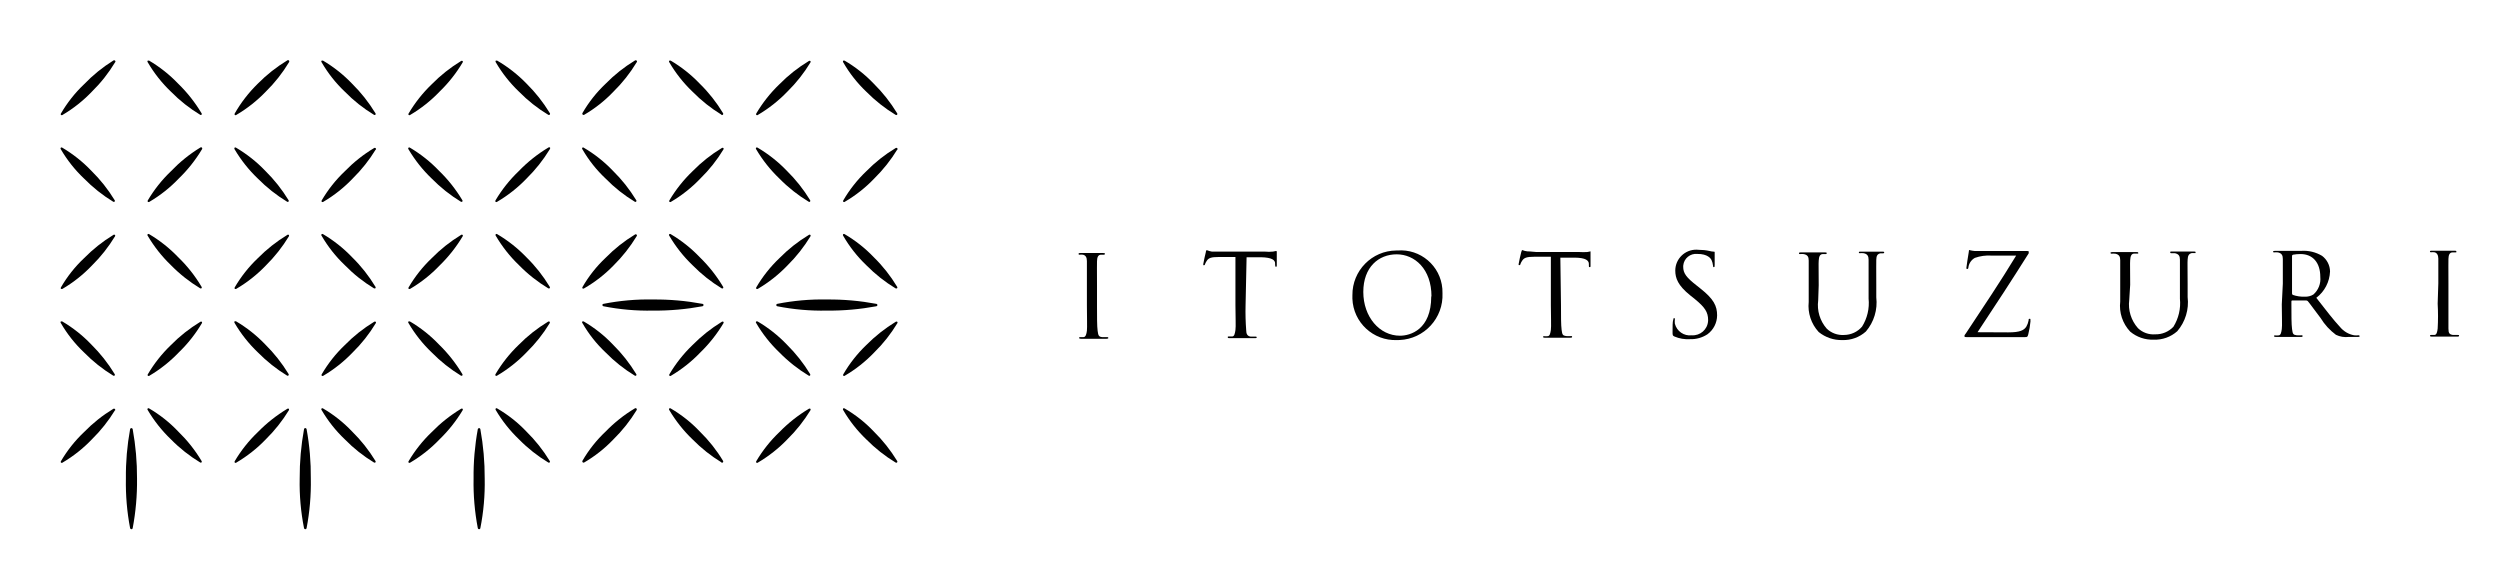 <?xml version="1.0" encoding="utf-8"?>
<!-- Generator: Adobe Illustrator 16.0.0, SVG Export Plug-In . SVG Version: 6.00 Build 0)  -->
<!DOCTYPE svg PUBLIC "-//W3C//DTD SVG 1.1//EN" "http://www.w3.org/Graphics/SVG/1.1/DTD/svg11.dtd">
<svg version="1.1" id="レイヤー_1" xmlns="http://www.w3.org/2000/svg" xmlns:xlink="http://www.w3.org/1999/xlink" x="0px"
	 y="0px" width="137px" height="31px" viewBox="22.713 0.826 137 31" enable-background="new 22.713 0.826 137 31"
	 xml:space="preserve">
<path d="M29.017,4.244c-0.354,0.586-0.78,1.126-1.27,1.606c-0.472,0.494-1.01,0.921-1.599,1.269c-0.027,0.027-0.071,0.027-0.098,0
	c-0.014-0.021-0.014-0.049,0-0.069c0.346-0.593,0.772-1.133,1.27-1.606c0.477-0.498,1.014-0.933,1.598-1.297
	c0.029-0.024,0.07-0.024,0.099,0c0.027,0.021,0.031,0.061,0.009,0.088C29.023,4.238,29.02,4.241,29.017,4.244z"/>
<path d="M28.918,11.881c-0.583-0.355-1.12-0.782-1.598-1.269c-0.497-0.47-0.924-1.009-1.27-1.599c-0.026-0.027-0.026-0.07,0-0.098
	c0.021-0.015,0.049-0.015,0.07,0c0.588,0.348,1.126,0.774,1.599,1.269c0.487,0.479,0.914,1.016,1.269,1.599
	c0.027,0.027,0.027,0.07,0,0.098C28.967,11.895,28.939,11.895,28.918,11.881z"/>
<path d="M33.687,16.628c-0.586-0.354-1.126-0.78-1.606-1.27c-0.494-0.474-0.921-1.015-1.269-1.605c-0.027-0.026-0.027-0.071,0-0.098
	c0.021-0.015,0.048-0.015,0.07,0c0.588,0.348,1.126,0.774,1.599,1.269c0.493,0.476,0.92,1.016,1.27,1.606
	c0.026,0.027,0.026,0.071,0,0.098C33.729,16.635,33.708,16.635,33.687,16.628z"/>
<path d="M38.448,21.411c-0.585-0.358-1.125-0.787-1.606-1.276c-0.497-0.475-0.924-1.014-1.27-1.605c-0.023-0.029-0.023-0.071,0-0.1
	h0.07c0.59,0.348,1.131,0.775,1.605,1.27c0.487,0.482,0.914,1.021,1.27,1.605c0.026,0.027,0.026,0.071,0,0.1
	C38.498,21.42,38.47,21.423,38.448,21.411z"/>
<path d="M28.918,21.411c-0.583-0.356-1.12-0.782-1.598-1.27c-0.499-0.473-0.926-1.013-1.27-1.606c-0.026-0.026-0.026-0.07,0-0.097
	h0.07c0.588,0.346,1.126,0.773,1.599,1.268c0.487,0.482,0.914,1.021,1.269,1.605c0.027,0.029,0.027,0.071,0,0.1
	C28.967,21.425,28.939,21.425,28.918,21.411z"/>
<path d="M33.687,26.172c-0.586-0.354-1.126-0.78-1.606-1.269c-0.494-0.473-0.921-1.011-1.269-1.599
	c-0.027-0.029-0.027-0.072,0-0.098c0.021-0.016,0.048-0.016,0.07,0c0.59,0.345,1.128,0.771,1.599,1.268
	c0.491,0.477,0.917,1.013,1.27,1.6c0.026,0.026,0.026,0.07,0,0.098C33.73,26.183,33.706,26.183,33.687,26.172z"/>
<path d="M43.209,26.172c-0.584-0.354-1.122-0.78-1.599-1.269c-0.497-0.471-0.923-1.009-1.269-1.599
	c-0.027-0.029-0.027-0.072,0-0.098c0.021-0.016,0.048-0.016,0.07,0c0.59,0.345,1.128,0.771,1.599,1.268
	c0.487,0.479,0.913,1.016,1.27,1.6c0.026,0.026,0.026,0.07,0,0.098C43.258,26.186,43.23,26.186,43.209,26.172z"/>
<path d="M38.448,11.881c-0.585-0.355-1.125-0.782-1.606-1.269c-0.495-0.473-0.921-1.01-1.27-1.599c-0.023-0.028-0.023-0.07,0-0.098
	c0.021-0.015,0.049-0.015,0.07,0c0.59,0.348,1.131,0.774,1.605,1.269c0.487,0.479,0.913,1.016,1.27,1.599
	c0.026,0.027,0.026,0.07,0,0.098C38.497,11.895,38.469,11.895,38.448,11.881z"/>
<path d="M43.209,16.628c-0.584-0.354-1.122-0.78-1.599-1.27c-0.497-0.472-0.924-1.013-1.269-1.605c-0.027-0.026-0.027-0.071,0-0.098
	c0.021-0.015,0.048-0.015,0.07,0c0.589,0.348,1.127,0.774,1.599,1.269c0.489,0.479,0.916,1.019,1.27,1.606
	c0.026,0.027,0.026,0.071,0,0.098C43.256,16.635,43.232,16.635,43.209,16.628z"/>
<path d="M47.971,21.411c-0.583-0.356-1.12-0.782-1.599-1.27c-0.497-0.473-0.924-1.014-1.27-1.606c-0.027-0.026-0.027-0.07,0-0.097
	h0.07c0.589,0.346,1.127,0.773,1.599,1.268c0.491,0.478,0.918,1.019,1.27,1.605c0.026,0.029,0.026,0.071,0,0.1
	C48.019,21.423,47.993,21.423,47.971,21.411z"/>
<path d="M52.76,26.172c-0.586-0.354-1.126-0.78-1.606-1.269c-0.495-0.473-0.921-1.011-1.269-1.599c-0.024-0.029-0.024-0.071,0-0.098
	c0.021-0.016,0.048-0.016,0.069,0c0.593,0.345,1.134,0.771,1.606,1.268c0.487,0.479,0.914,1.016,1.27,1.6
	c0.027,0.026,0.027,0.07,0,0.098C52.809,26.186,52.781,26.186,52.76,26.172z"/>
<path d="M43.209,7.119c-0.584-0.354-1.122-0.78-1.599-1.269c-0.498-0.471-0.925-1.012-1.269-1.606c-0.027-0.028-0.027-0.07,0-0.098
	h0.07C41,4.494,41.538,4.921,42.01,5.415c0.487,0.481,0.913,1.021,1.27,1.606c0.026,0.027,0.026,0.071,0,0.098
	C43.258,7.134,43.23,7.134,43.209,7.119z"/>
<path d="M47.971,11.881c-0.583-0.355-1.12-0.782-1.599-1.269c-0.495-0.473-0.921-1.01-1.27-1.599c-0.027-0.027-0.027-0.07,0-0.098
	c0.021-0.015,0.049-0.015,0.07,0c0.589,0.348,1.127,0.774,1.599,1.269c0.491,0.475,0.918,1.013,1.27,1.599
	c0.026,0.027,0.026,0.07,0,0.098C48.019,11.892,47.993,11.892,47.971,11.881z"/>
<path d="M52.76,16.628c-0.586-0.354-1.126-0.78-1.606-1.27c-0.495-0.474-0.921-1.015-1.269-1.605c-0.024-0.028-0.024-0.069,0-0.098
	c0.021-0.015,0.048-0.015,0.069,0c0.591,0.348,1.131,0.774,1.606,1.269c0.489,0.479,0.916,1.019,1.27,1.606
	c0.027,0.027,0.027,0.071,0,0.098C52.807,16.635,52.783,16.635,52.76,16.628z"/>
<path d="M57.5,21.411c-0.584-0.354-1.122-0.782-1.599-1.27c-0.5-0.47-0.928-1.011-1.269-1.606c-0.027-0.026-0.027-0.07,0-0.097
	h0.062c0.593,0.345,1.133,0.771,1.606,1.268c0.488,0.482,0.914,1.021,1.27,1.605c0.027,0.029,0.027,0.071,0,0.1
	C57.549,21.425,57.521,21.425,57.5,21.411z"/>
<path d="M62.262,26.172c-0.583-0.355-1.12-0.782-1.599-1.269c-0.494-0.473-0.921-1.011-1.269-1.599
	c-0.026-0.029-0.026-0.072,0-0.098c0.021-0.016,0.049-0.016,0.07,0c0.59,0.345,1.129,0.771,1.599,1.268
	c0.489,0.478,0.916,1.014,1.269,1.6c0.024,0.03,0.017,0.074-0.014,0.098c-0.025,0.019-0.059,0.019-0.084,0H62.262z"/>
<path d="M52.76,7.119c-0.586-0.353-1.126-0.78-1.606-1.269c-0.496-0.473-0.924-1.014-1.269-1.606c-0.024-0.028-0.024-0.07,0-0.098
	h0.069c0.593,0.344,1.136,0.77,1.613,1.262c0.487,0.481,0.914,1.021,1.269,1.606c0.027,0.027,0.027,0.071,0,0.098
	C52.816,7.132,52.785,7.135,52.76,7.119z"/>
<path d="M57.5,11.881c-0.584-0.354-1.122-0.78-1.599-1.269c-0.499-0.468-0.926-1.007-1.269-1.599c-0.027-0.027-0.027-0.07,0-0.098
	c0.018-0.016,0.045-0.016,0.062,0c0.593,0.346,1.133,0.773,1.606,1.269c0.488,0.479,0.914,1.016,1.27,1.599
	c0.027,0.027,0.027,0.07,0,0.098C57.549,11.895,57.521,11.895,57.5,11.881z"/>
<path d="M62.262,16.628c-0.583-0.354-1.12-0.782-1.599-1.27c-0.495-0.474-0.921-1.015-1.269-1.605c-0.026-0.026-0.026-0.071,0-0.098
	c0.021-0.015,0.049-0.015,0.07,0c0.589,0.348,1.127,0.774,1.599,1.269c0.491,0.478,0.917,1.017,1.269,1.606
	c0.024,0.028,0.024,0.069,0,0.098C62.309,16.635,62.285,16.635,62.262,16.628z"/>
<path d="M67.03,21.411c-0.586-0.354-1.125-0.78-1.605-1.27c-0.496-0.473-0.923-1.014-1.27-1.606c-0.027-0.026-0.027-0.07,0-0.097
	h0.07c0.591,0.346,1.131,0.773,1.606,1.268c0.487,0.482,0.914,1.021,1.269,1.605c0.023,0.029,0.023,0.071,0,0.1
	C67.079,21.425,67.051,21.425,67.03,21.411z"/>
<path d="M62.262,7.119c-0.583-0.355-1.12-0.782-1.599-1.269c-0.496-0.473-0.923-1.014-1.269-1.606c-0.026-0.028-0.026-0.07,0-0.098
	h0.07c0.589,0.348,1.127,0.774,1.599,1.269c0.489,0.479,0.916,1.019,1.269,1.606c0.024,0.031,0.017,0.075-0.014,0.098
	c-0.025,0.02-0.059,0.02-0.084,0H62.262z"/>
<path d="M67.03,11.881c-0.586-0.354-1.125-0.78-1.605-1.269c-0.495-0.473-0.922-1.01-1.27-1.599c-0.027-0.027-0.027-0.07,0-0.098
	c0.021-0.015,0.049-0.015,0.07,0c0.591,0.348,1.131,0.774,1.606,1.269c0.487,0.479,0.914,1.016,1.269,1.599
	c0.023,0.028,0.023,0.07,0,0.098C67.079,11.895,67.051,11.895,67.03,11.881z"/>
<path d="M71.791,7.119c-0.585-0.355-1.124-0.782-1.606-1.269c-0.496-0.472-0.921-1.012-1.262-1.606c-0.023-0.028-0.023-0.07,0-0.098
	h0.07c0.592,0.345,1.133,0.773,1.606,1.269c0.487,0.481,0.913,1.021,1.27,1.606c0.026,0.027,0.026,0.071,0,0.098
	C71.846,7.136,71.814,7.136,71.791,7.119z"/>
<path d="M71.791,16.628c-0.585-0.354-1.124-0.782-1.606-1.27c-0.494-0.473-0.919-1.013-1.262-1.605
	c-0.023-0.028-0.023-0.069,0-0.098c0.021-0.015,0.049-0.015,0.07,0c0.592,0.346,1.133,0.773,1.606,1.269
	c0.489,0.479,0.916,1.019,1.27,1.606c0.026,0.027,0.026,0.071,0,0.098C71.843,16.636,71.816,16.636,71.791,16.628z"/>
<path d="M71.791,26.172c-0.585-0.355-1.124-0.782-1.606-1.269c-0.494-0.473-0.919-1.011-1.262-1.599
	c-0.023-0.029-0.023-0.071,0-0.098c0.021-0.016,0.049-0.016,0.07,0c0.594,0.343,1.135,0.771,1.606,1.268
	c0.487,0.479,0.913,1.016,1.27,1.6c0.026,0.026,0.026,0.07,0,0.098C71.846,26.19,71.814,26.19,71.791,26.172z"/>
<path d="M33.687,7.119c-0.586-0.353-1.126-0.78-1.606-1.269c-0.496-0.473-0.923-1.014-1.269-1.606c-0.027-0.028-0.027-0.07,0-0.098
	h0.07c0.588,0.348,1.126,0.774,1.599,1.269c0.491,0.478,0.918,1.018,1.27,1.606c0.026,0.027,0.026,0.071,0,0.098
	C33.73,7.131,33.706,7.131,33.687,7.119z"/>
<path d="M33.778,9.012c-0.352,0.586-0.779,1.124-1.27,1.599c-0.472,0.495-1.01,0.922-1.599,1.269c-0.027,0.026-0.071,0.026-0.098,0
	c-0.015-0.021-0.015-0.049,0-0.07c0.347-0.588,0.774-1.126,1.269-1.599c0.477-0.5,1.017-0.937,1.606-1.297
	c0.026-0.022,0.065-0.022,0.092,0C33.801,8.943,33.801,8.985,33.778,9.012z"/>
<path d="M38.546,4.244c-0.354,0.586-0.78,1.126-1.269,1.606c-0.475,0.494-1.015,0.921-1.606,1.269c-0.027,0.027-0.071,0.027-0.098,0
	c-0.007-0.022-0.007-0.047,0-0.069c0.345-0.604,0.772-1.155,1.27-1.641c0.481-0.487,1.021-0.914,1.606-1.269
	c0.028-0.024,0.069-0.024,0.098,0C38.571,4.17,38.571,4.214,38.546,4.244z"/>
<path d="M29.017,13.774c-0.356,0.585-0.782,1.125-1.27,1.606c-0.472,0.495-1.01,0.921-1.599,1.269c-0.029,0.021-0.069,0.021-0.098,0
	c-0.014-0.021-0.014-0.048,0-0.07c0.343-0.594,0.771-1.135,1.27-1.605c0.479-0.487,1.015-0.914,1.598-1.269
	c0.028-0.027,0.071-0.027,0.099,0C29.031,13.725,29.031,13.753,29.017,13.774z"/>
<path d="M38.546,13.774c-0.355,0.585-0.782,1.125-1.269,1.606c-0.475,0.495-1.015,0.921-1.606,1.269
	c-0.029,0.021-0.069,0.021-0.098,0c-0.007-0.023-0.007-0.048,0-0.07c0.346-0.592,0.773-1.133,1.27-1.605
	c0.481-0.487,1.021-0.914,1.606-1.269c0.027-0.027,0.07-0.027,0.098,0C38.557,13.726,38.557,13.752,38.546,13.774z"/>
<path d="M43.307,9.012c-0.355,0.583-0.782,1.12-1.269,1.599c-0.472,0.495-1.01,0.922-1.599,1.269c-0.027,0.026-0.071,0.026-0.098,0
	c-0.014-0.021-0.014-0.049,0-0.07c0.345-0.59,0.772-1.128,1.269-1.599c0.476-0.49,1.013-0.917,1.599-1.269
	c0.031-0.023,0.075-0.017,0.098,0.014c0.019,0.025,0.019,0.059,0,0.084V9.012z"/>
<path d="M48.068,4.244c-0.349,0.589-0.776,1.13-1.269,1.606c-0.472,0.494-1.01,0.921-1.599,1.269c-0.027,0.027-0.071,0.027-0.098,0
	c-0.014-0.021-0.014-0.049,0-0.069c0.348-0.591,0.775-1.131,1.27-1.606c0.478-0.487,1.016-0.914,1.599-1.269
	c0.028-0.024,0.07-0.024,0.098,0C48.083,4.196,48.083,4.223,48.068,4.244z"/>
<path d="M33.778,18.535c-0.35,0.591-0.777,1.131-1.27,1.606c-0.472,0.494-1.01,0.921-1.599,1.27c-0.027,0.026-0.071,0.026-0.098,0
	c-0.015-0.021-0.015-0.049,0-0.07c0.347-0.591,0.774-1.132,1.269-1.606c0.48-0.489,1.02-0.914,1.606-1.27
	c0.026-0.021,0.065-0.021,0.092,0C33.792,18.487,33.792,18.513,33.778,18.535z"/>
<path d="M43.307,18.535c-0.354,0.587-0.78,1.127-1.269,1.606c-0.472,0.494-1.01,0.921-1.599,1.27c-0.027,0.026-0.071,0.026-0.098,0
	c-0.014-0.021-0.014-0.049,0-0.07c0.345-0.593,0.772-1.134,1.269-1.606c0.478-0.489,1.015-0.914,1.599-1.27
	c0.028-0.023,0.069-0.023,0.098,0C43.322,18.487,43.322,18.513,43.307,18.535z"/>
<path d="M48.068,13.774c-0.351,0.588-0.777,1.128-1.269,1.606c-0.472,0.495-1.01,0.921-1.599,1.269
	c-0.029,0.021-0.069,0.021-0.098,0c-0.014-0.021-0.014-0.048,0-0.07c0.346-0.592,0.773-1.133,1.27-1.605
	c0.478-0.487,1.016-0.914,1.599-1.269c0.027-0.027,0.071-0.027,0.098,0C48.083,13.725,48.083,13.753,48.068,13.774z"/>
<path d="M52.837,9.012c-0.355,0.583-0.782,1.12-1.269,1.599c-0.475,0.495-1.015,0.922-1.606,1.269c-0.027,0.026-0.071,0.026-0.098,0
	c-0.011-0.022-0.011-0.048,0-0.07c0.348-0.588,0.774-1.126,1.269-1.599c0.483-0.502,1.029-0.938,1.627-1.297
	c0.028-0.023,0.069-0.023,0.098,0C52.87,8.949,52.862,8.987,52.837,9.012z"/>
<path d="M57.599,4.244c-0.354,0.586-0.781,1.126-1.27,1.606c-0.473,0.497-1.014,0.923-1.606,1.269
	c-0.035,0.018-0.076,0.003-0.093-0.032c-0.01-0.021-0.009-0.046,0.002-0.066c0.343-0.594,0.771-1.135,1.269-1.606
	c0.478-0.488,1.015-0.915,1.599-1.269c0.028-0.024,0.069-0.024,0.098,0c0.027,0.021,0.031,0.061,0.009,0.088
	C57.605,4.238,57.602,4.241,57.599,4.244z"/>
<path d="M48.068,23.304c-0.351,0.585-0.777,1.123-1.269,1.599c-0.472,0.495-1.01,0.92-1.599,1.269c-0.027,0.026-0.071,0.026-0.098,0
	c-0.014-0.021-0.014-0.049,0-0.069c0.348-0.589,0.775-1.127,1.27-1.599c0.477-0.49,1.014-0.917,1.599-1.271
	c0.028-0.023,0.07-0.023,0.098,0C48.08,23.256,48.08,23.282,48.068,23.304z"/>
<path d="M52.837,18.535c-0.354,0.584-0.781,1.122-1.269,1.6c-0.475,0.494-1.015,0.922-1.606,1.27c-0.027,0.027-0.071,0.027-0.098,0
	c-0.011-0.023-0.011-0.049,0-0.07c0.348-0.591,0.774-1.132,1.269-1.606c0.479-0.489,1.02-0.914,1.605-1.27
	c0.029-0.023,0.07-0.023,0.098,0C52.85,18.483,52.85,18.511,52.837,18.535z"/>
<path d="M57.599,13.774c-0.356,0.585-0.782,1.125-1.27,1.606c-0.475,0.489-1.015,0.908-1.606,1.248
	c-0.027,0.021-0.064,0.021-0.091,0c-0.014-0.021-0.014-0.049,0-0.07c0.341-0.594,0.769-1.135,1.269-1.605
	c0.478-0.488,1.015-0.915,1.599-1.269c0.027-0.026,0.07-0.026,0.098,0c0.025,0.024,0.026,0.064,0.001,0.089
	C57.6,13.773,57.599,13.773,57.599,13.774z"/>
<path d="M62.36,9.012c-0.354,0.585-0.78,1.122-1.269,1.599c-0.473,0.495-1.01,0.922-1.599,1.269c-0.027,0.026-0.071,0.026-0.098,0
	c-0.014-0.021-0.014-0.049,0-0.07c0.348-0.588,0.775-1.126,1.269-1.599c0.478-0.489,1.015-0.916,1.599-1.269
	c0.028-0.024,0.07-0.024,0.098,0C62.371,8.965,62.371,8.99,62.36,9.012z"/>
<path d="M67.128,4.244c-0.354,0.586-0.781,1.126-1.27,1.606c-0.475,0.494-1.016,0.921-1.606,1.269c-0.027,0.027-0.071,0.027-0.098,0
	c-0.01-0.021-0.01-0.047,0-0.069c0.348-0.591,0.775-1.131,1.27-1.606c0.48-0.489,1.019-0.915,1.605-1.269
	c0.029-0.024,0.069-0.024,0.099,0C67.138,4.197,67.138,4.222,67.128,4.244z"/>
<path d="M57.599,23.304c-0.356,0.582-0.782,1.12-1.27,1.599c-0.473,0.496-1.014,0.924-1.606,1.269
	c-0.035,0.017-0.076,0.003-0.093-0.032c-0.01-0.021-0.009-0.046,0.002-0.065c0.343-0.592,0.77-1.13,1.269-1.6
	c0.476-0.491,1.013-0.918,1.599-1.268c0.031-0.023,0.075-0.019,0.098,0.014C57.617,23.244,57.617,23.279,57.599,23.304z"/>
<path d="M62.36,18.535c-0.352,0.589-0.778,1.129-1.269,1.606c-0.473,0.494-1.01,0.921-1.599,1.27c-0.027,0.026-0.071,0.026-0.098,0
	c-0.014-0.021-0.014-0.049,0-0.07c0.348-0.591,0.774-1.132,1.269-1.606c0.479-0.485,1.016-0.913,1.599-1.27
	c0.028-0.023,0.07-0.023,0.098,0C62.374,18.487,62.374,18.513,62.36,18.535z"/>
<path d="M67.128,13.774c-0.356,0.585-0.782,1.125-1.27,1.606c-0.475,0.495-1.016,0.921-1.606,1.269
	c-0.029,0.021-0.068,0.021-0.098,0c-0.01-0.021-0.01-0.048,0-0.07c0.346-0.592,0.773-1.133,1.27-1.605
	c0.48-0.489,1.019-0.915,1.605-1.269c0.027-0.027,0.071-0.027,0.099,0C67.138,13.726,67.138,13.752,67.128,13.774z"/>
<path d="M71.889,9.012c-0.355,0.583-0.782,1.12-1.269,1.599c-0.474,0.496-1.014,0.923-1.606,1.269
	c-0.024,0.025-0.064,0.026-0.09,0.002c0-0.001-0.001-0.002-0.001-0.002c-0.014-0.021-0.014-0.049,0-0.07
	c0.343-0.59,0.768-1.128,1.262-1.599c0.48-0.489,1.019-0.916,1.606-1.269c0.031-0.023,0.075-0.017,0.098,0.014
	c0.019,0.025,0.019,0.059,0,0.084V9.012z"/>
<path d="M67.128,23.304c-0.356,0.582-0.782,1.12-1.27,1.599c-0.475,0.495-1.016,0.92-1.606,1.269c-0.027,0.026-0.071,0.026-0.098,0
	c-0.01-0.022-0.01-0.048,0-0.069c0.348-0.589,0.775-1.127,1.27-1.599c0.478-0.491,1.018-0.919,1.605-1.271
	c0.029-0.023,0.069-0.023,0.099,0C67.137,23.258,67.137,23.281,67.128,23.304z"/>
<path d="M71.889,18.535c-0.354,0.587-0.78,1.127-1.269,1.606c-0.474,0.496-1.014,0.923-1.606,1.27
	c-0.024,0.025-0.064,0.025-0.09,0.002c0,0-0.001-0.002-0.001-0.002c-0.014-0.021-0.014-0.049,0-0.07
	c0.343-0.593,0.768-1.132,1.262-1.606c0.482-0.485,1.021-0.913,1.606-1.27c0.029-0.023,0.07-0.023,0.098,0
	C71.904,18.487,71.904,18.513,71.889,18.535z"/>
<path d="M38.546,23.304c-0.356,0.582-0.782,1.12-1.269,1.599c-0.475,0.495-1.015,0.92-1.606,1.269c-0.027,0.026-0.071,0.026-0.098,0
	c-0.007-0.022-0.007-0.048,0-0.069c0.348-0.589,0.775-1.127,1.27-1.599c0.479-0.49,1.019-0.917,1.606-1.271
	c0.028-0.023,0.069-0.023,0.098,0C38.555,23.258,38.555,23.281,38.546,23.304z"/>
<path d="M29.017,23.304c-0.356,0.582-0.782,1.12-1.27,1.599c-0.472,0.495-1.01,0.92-1.599,1.269c-0.027,0.026-0.071,0.026-0.098,0
	c-0.014-0.021-0.014-0.049,0-0.069c0.346-0.59,0.772-1.128,1.27-1.599c0.477-0.49,1.014-0.917,1.598-1.271
	c0.031-0.023,0.075-0.017,0.099,0.014c0.019,0.025,0.019,0.06,0,0.084V23.304z"/>
<path d="M29.984,24.342c0.163,0.895,0.242,1.803,0.238,2.714c0.011,0.91-0.069,1.819-0.238,2.714
	c-0.007,0.037-0.043,0.062-0.082,0.056c-0.001,0-0.002,0-0.003,0c-0.027-0.007-0.049-0.028-0.056-0.056
	c-0.171-0.895-0.248-1.804-0.231-2.714c-0.01-0.909,0.068-1.819,0.231-2.714c0.01-0.037,0.046-0.062,0.084-0.056
	C29.956,24.293,29.978,24.313,29.984,24.342z"/>
<path d="M39.514,24.342c0.164,0.895,0.241,1.805,0.232,2.714c0.017,0.91-0.061,1.819-0.232,2.714
	c-0.01,0.037-0.046,0.061-0.084,0.056c-0.027-0.007-0.049-0.028-0.056-0.056c-0.177-0.895-0.257-1.804-0.238-2.714
	c-0.004-0.911,0.075-1.819,0.238-2.714c0.007-0.038,0.043-0.063,0.082-0.057c0,0,0.001,0,0.003,0.001
	C39.486,24.293,39.507,24.313,39.514,24.342z"/>
<path d="M49.036,24.342c0.163,0.895,0.243,1.803,0.239,2.714c0.018,0.91-0.062,1.819-0.239,2.714
	c-0.006,0.037-0.042,0.062-0.081,0.056c-0.001,0-0.002,0-0.002,0c-0.028-0.007-0.05-0.028-0.056-0.056
	c-0.171-0.895-0.249-1.804-0.232-2.714c-0.01-0.909,0.068-1.819,0.232-2.714c0.012-0.035,0.046-0.059,0.084-0.056
	C49.008,24.293,49.03,24.313,49.036,24.342z"/>
<path d="M61.21,17.609c-0.895,0.166-1.804,0.247-2.714,0.238c-0.91,0.019-1.82-0.061-2.713-0.238
	c-0.038-0.007-0.063-0.043-0.057-0.082c0,0,0,0,0-0.002c0.003-0.028,0.028-0.048,0.056-0.048c0.894-0.177,1.803-0.258,2.713-0.239
	c0.91-0.009,1.819,0.072,2.714,0.239c0.034,0.003,0.06,0.033,0.057,0.066c0,0.004,0,0.007-0.001,0.011
	C61.259,17.581,61.237,17.602,61.21,17.609z"/>
<path d="M70.739,17.609c-0.895,0.166-1.803,0.247-2.713,0.238c-0.913,0.019-1.825-0.061-2.721-0.238
	c-0.037-0.011-0.059-0.047-0.049-0.084c0.003-0.024,0.023-0.045,0.049-0.048c0.896-0.177,1.808-0.258,2.721-0.239
	c0.91-0.009,1.818,0.072,2.713,0.239c0.036,0.007,0.061,0.04,0.057,0.077C70.789,17.581,70.767,17.602,70.739,17.609z"/>
<path d="M82.275,16.481c0-0.975,0-1.15,0-1.354c0-0.203-0.078-0.315-0.218-0.343c-0.063-0.009-0.126-0.009-0.189,0
	c0,0-0.049,0-0.049-0.036c0-0.035,0-0.056,0.098-0.056h0.632h0.616c0.063,0,0.099,0,0.099,0.049
	c-0.003,0.025-0.024,0.043-0.05,0.043h-0.16c-0.168,0-0.218,0.14-0.225,0.357c-0.008,0.216,0,0.378,0,1.353v1.107
	c0,0.597,0,1.095,0.034,1.354c0.036,0.259,0.057,0.323,0.246,0.345h0.26c0.057,0,0.069,0,0.077,0.033
	c0.007,0.036,0,0.051-0.099,0.058c-0.344,0-0.743,0-0.778,0h-0.609c-0.071,0-0.106,0-0.106-0.051c0-0.049,0-0.04,0.071-0.04h0.161
	c0.126,0,0.168-0.177,0.189-0.352c0.021-0.175,0-0.764,0-1.36V16.481z"/>
<path d="M90.97,17.568c-0.012,0.453,0.001,0.906,0.035,1.359c0,0.183,0.056,0.322,0.245,0.345h0.28c0,0,0.049,0,0.049,0.035
	c0,0.033,0,0.049-0.098,0.049c-0.344,0-0.743,0-0.771,0h-0.616c-0.071,0-0.099,0-0.099-0.049s0-0.042,0.049-0.042h0.188
	c0.127,0,0.155-0.168,0.183-0.352c0.029-0.182,0-0.757,0-1.353V14.91H89.49c-0.386,0-0.539,0.049-0.638,0.196
	c-0.043,0.062-0.078,0.127-0.105,0.196c0,0.049-0.042,0.062-0.062,0.062c-0.021,0-0.035,0-0.035-0.056s0.126-0.603,0.14-0.652
	c0.015-0.049,0-0.12,0.063-0.12c0.088,0.037,0.18,0.063,0.273,0.078h0.497h2.406c0.146,0.015,0.295,0.015,0.441,0l0.176-0.035
	c0.035,0,0.035,0.042,0.035,0.077c0,0.19,0,0.625,0,0.701c0,0.077,0,0.084-0.042,0.084s-0.042,0-0.049-0.104
	c-0.007-0.106,0-0.042,0-0.071c0-0.188-0.169-0.329-0.772-0.343h-0.792L90.97,17.568z"/>
<path d="M96.825,17c-0.011-1.341,1.066-2.436,2.404-2.447c0.021,0,0.044,0,0.064,0c1.258-0.101,2.36,0.838,2.461,2.096
	c0.007,0.082,0.009,0.164,0.007,0.247c0.06,1.357-0.995,2.506-2.354,2.563c-0.048,0.003-0.095,0.003-0.142,0.003
	c-1.302,0.048-2.395-0.969-2.441-2.269C96.821,17.129,96.821,17.063,96.825,17z M101.158,17.07c0-1.502-0.918-2.307-1.907-2.307
	c-0.988,0-1.829,0.701-1.829,2.061c0,1.361,0.883,2.399,2.013,2.399c0.561,0,1.71-0.33,1.71-2.153H101.158z"/>
<path d="M108.255,17.539c0,0.604,0,1.094,0.034,1.361c0.035,0.266,0.057,0.314,0.247,0.343c0.092,0.007,0.187,0.007,0.279,0
	c0.035,0,0.049,0,0.049,0.042c0,0.043-0.034,0.049-0.098,0.049h-0.772h-0.615c-0.07,0-0.1,0-0.1-0.049c0-0.048,0-0.035,0.049-0.035
	c0.064,0.007,0.127,0.007,0.19,0c0.126,0,0.154-0.159,0.182-0.343c0.028-0.184,0-0.757,0-1.361v-2.649h-0.925
	c-0.392,0-0.54,0.056-0.639,0.203c-0.044,0.061-0.079,0.126-0.104,0.197c0,0.048-0.042,0.062-0.064,0.062
	c-0.02,0-0.035,0-0.035-0.056c0-0.055,0.126-0.602,0.142-0.652c0.014-0.049,0.035-0.12,0.062-0.12
	c0.087,0.037,0.18,0.061,0.273,0.07c0.182,0,0.421,0.036,0.498,0.036h2.349c0.146,0.01,0.295,0.01,0.442,0l0.175-0.036
	c0,0,0,0.036,0,0.077c0,0.189,0,0.618,0,0.702s0,0.084-0.042,0.084s-0.049,0-0.049-0.106c0-0.104,0-0.049,0-0.069
	c0-0.19-0.175-0.337-0.771-0.344h-0.792L108.255,17.539z"/>
<path d="M114.469,19.265c-0.093-0.042-0.1-0.07-0.1-0.239c0-0.315,0-0.56,0.035-0.666c0.035-0.105,0-0.097,0.049-0.097
	s0.042,0,0.042,0.068c-0.009,0.077-0.009,0.155,0,0.232c0.104,0.415,0.501,0.689,0.925,0.637c0.466,0.032,0.866-0.319,0.896-0.783
	c0.002-0.017,0.002-0.033,0.002-0.051c0-0.436-0.182-0.701-0.7-1.129l-0.287-0.23c-0.668-0.541-0.813-0.934-0.813-1.362
	c0.006-0.634,0.525-1.144,1.161-1.137c0.044,0.001,0.086,0.003,0.128,0.008c0.198,0,0.396,0.021,0.589,0.064
	c0.07,0.02,0.145,0.032,0.219,0.035c0.049,0,0.062,0,0.062,0.042c0,0.043,0,0.239,0,0.659c0,0.106,0,0.148-0.042,0.148
	s-0.042,0-0.049-0.084c-0.012-0.108-0.04-0.211-0.084-0.309c-0.035-0.07-0.203-0.336-0.778-0.33
	c-0.385-0.038-0.729,0.243-0.769,0.628c-0.002,0.023-0.003,0.049-0.003,0.072c0,0.358,0.161,0.584,0.765,1.053l0.175,0.14
	c0.743,0.583,0.918,0.968,0.918,1.474c-0.003,0.41-0.199,0.796-0.532,1.038c-0.281,0.183-0.61,0.277-0.945,0.266
	C115.036,19.433,114.74,19.382,114.469,19.265z"/>
<path d="M122.35,17.287c-0.075,0.561,0.096,1.126,0.469,1.55c0.253,0.243,0.598,0.368,0.947,0.345
	c0.38-0.002,0.741-0.168,0.988-0.458c0.286-0.457,0.412-0.997,0.358-1.534v-0.778c0-0.982,0-1.157,0-1.354s-0.063-0.316-0.274-0.357
	c-0.07-0.008-0.139-0.008-0.21,0c0,0-0.049,0-0.049-0.036c0-0.035,0-0.049,0.098-0.049c0.281,0,0.624,0,0.666,0
	c0.044,0,0.338,0,0.526,0c0.063,0,0.1,0,0.1,0.049c-0.006,0.024-0.025,0.042-0.049,0.042h-0.163
	c-0.169,0.042-0.218,0.141-0.224,0.357c-0.007,0.218,0,0.378,0,1.354v0.701c0.08,0.677-0.127,1.354-0.568,1.872
	c-0.352,0.318-0.816,0.486-1.29,0.471c-0.473,0.012-0.932-0.145-1.298-0.442c-0.411-0.445-0.61-1.046-0.547-1.648v-0.918
	c0-0.976,0-1.15,0-1.354c0-0.203-0.062-0.308-0.274-0.351c-0.068-0.007-0.14-0.007-0.21,0c0,0-0.049,0-0.049-0.035
	c0-0.035,0-0.056,0.1-0.056c0.279,0,0.666,0,0.701,0h0.617c0.068,0,0.104,0,0.104,0.049c-0.003,0.024-0.023,0.042-0.048,0.042
	c-0.055-0.005-0.108-0.005-0.162,0c-0.168,0-0.217,0.14-0.231,0.358c-0.014,0.218,0,0.38,0,1.354L122.35,17.287z"/>
<path d="M132.764,19.04c0.657,0,0.86-0.119,0.988-0.308c0.061-0.104,0.104-0.219,0.126-0.336c0-0.064,0-0.1,0.056-0.1
	s0.049,0,0.049,0.142c-0.021,0.235-0.061,0.471-0.119,0.701c-0.042,0.152-0.049,0.161-0.188,0.161c-1.046,0-2.104,0-3.198,0
	c-0.07,0-0.112,0-0.112-0.051c0-0.049,0-0.062,0.091-0.175c0.926-1.402,1.873-2.806,2.742-4.242h-1.36
	c-0.306-0.019-0.615,0.024-0.904,0.126c-0.188,0.104-0.316,0.288-0.351,0.498c0,0.098-0.042,0.111-0.07,0.111s-0.042,0-0.042-0.075
	c0-0.078,0.098-0.646,0.126-0.835c0.027-0.189,0-0.12,0.064-0.12c0.084,0.021,0.171,0.035,0.257,0.043c0.597,0,0.898,0,1.095,0
	h1.747c0.098,0,0.126,0,0.126,0.049s0,0.035,0,0.077c-0.904,1.437-1.845,2.881-2.805,4.326L132.764,19.04z"/>
<path d="M139.396,17.259c-0.074,0.562,0.101,1.127,0.478,1.551c0.252,0.242,0.597,0.365,0.946,0.337
	c0.375,0.01,0.738-0.142,0.996-0.414c0.285-0.459,0.411-0.999,0.357-1.536v-0.785c0-0.976,0-1.15,0-1.354s-0.062-0.309-0.273-0.357
	h-0.211c0,0-0.048,0-0.048-0.043c0-0.042,0-0.049,0.097-0.049c0.281,0,0.633,0,0.668,0c0.033,0,0.336,0,0.524,0
	c0.071,0,0.1,0,0.1,0.049c0,0.049,0,0.035-0.051,0.035h-0.153c-0.168,0.042-0.218,0.141-0.231,0.358c-0.014,0.216,0,0.378,0,1.353
	v0.701c0.082,0.675-0.125,1.354-0.568,1.872c-0.354,0.314-0.815,0.481-1.29,0.463c-0.471,0.017-0.93-0.14-1.29-0.442
	c-0.417-0.442-0.616-1.044-0.546-1.647v-0.911c0-0.975,0-1.15,0-1.354c0-0.203-0.064-0.315-0.268-0.357
	c-0.072-0.008-0.146-0.008-0.217,0c-0.025,0-0.047-0.018-0.049-0.042c0-0.035,0.033-0.048,0.098-0.048c0.287,0,0.666,0,0.701,0
	h0.624c0.062,0,0.099,0,0.099,0.048c0,0.049,0,0.035-0.05,0.035h-0.162c-0.168,0-0.217,0.141-0.23,0.358
	c-0.015,0.217,0,0.378,0,1.353L139.396,17.259z"/>
<path d="M147.812,16.369c0-0.982,0-1.157,0-1.354c0-0.197-0.064-0.315-0.268-0.358c-0.072-0.008-0.145-0.008-0.217,0
	c0,0-0.049,0-0.049-0.035c0-0.035,0.033-0.049,0.104-0.049h0.701h0.736c0.4-0.028,0.799,0.068,1.144,0.274
	c0.269,0.202,0.431,0.518,0.436,0.855c-0.022,0.57-0.298,1.1-0.752,1.444c0.512,0.658,0.94,1.213,1.305,1.605
	c0.195,0.233,0.465,0.394,0.764,0.448c0.082,0.011,0.165,0.011,0.245,0c0,0,0.058,0,0.058,0.042s0,0.049-0.154,0.049h-0.442
	c-0.24,0.029-0.482-0.012-0.701-0.117c-0.337-0.251-0.622-0.562-0.841-0.92c-0.268-0.343-0.562-0.765-0.701-0.926
	c-0.023-0.021-0.054-0.033-0.084-0.035h-0.772c0,0-0.042,0-0.042,0.051v0.152c0,0.604,0,1.094,0.035,1.361
	c0.036,0.266,0.056,0.316,0.246,0.343c0.093,0.007,0.187,0.007,0.28,0c0.042,0,0.049,0,0.049,0.042s0,0.049-0.098,0.049
	c-0.345,0-0.701,0-0.771,0h-0.589c-0.07,0-0.099,0-0.099-0.049c0-0.048,0-0.035,0.049-0.035c0.063,0.007,0.126,0.007,0.189,0
	c0.126,0,0.155-0.161,0.182-0.343c0.029-0.182,0-0.757,0-1.359L147.812,16.369z M148.316,16.909c0,0.031,0.016,0.061,0.042,0.077
	c0.212,0.074,0.436,0.107,0.659,0.098c0.165,0.008,0.33-0.032,0.47-0.12c0.275-0.24,0.417-0.602,0.378-0.967
	c0-0.778-0.413-1.249-1.079-1.249c-0.14,0-0.281,0.011-0.421,0.036c-0.03,0.012-0.052,0.043-0.049,0.077V16.909z"/>
<path d="M156.333,16.353c0-0.98,0-1.155,0-1.352c0-0.197-0.078-0.323-0.212-0.351c-0.064-0.008-0.132-0.008-0.195,0
	c0,0-0.051,0-0.051-0.035c0-0.035,0-0.049,0.1-0.049h0.631h0.617c0.07,0,0.099,0,0.099,0.049c0,0.049,0,0.042-0.051,0.042h-0.154
	c-0.168,0-0.224,0.14-0.23,0.358c-0.007,0.217,0,0.378,0,1.354v1.108c0,0.596,0,1.094,0,1.353c0,0.261,0.056,0.322,0.246,0.352
	h0.259c0.057,0,0.077,0,0.077,0.033c0,0.035,0,0.058-0.098,0.058c-0.345,0-0.743,0-0.78,0h-0.608c-0.071,0-0.1,0-0.1-0.049
	s0-0.042,0.064-0.042c0.055,0.005,0.112,0.005,0.168,0c0.126,0,0.161-0.168,0.182-0.352c0.026-0.452,0.026-0.906,0-1.361
	L156.333,16.353z"/>
</svg>
